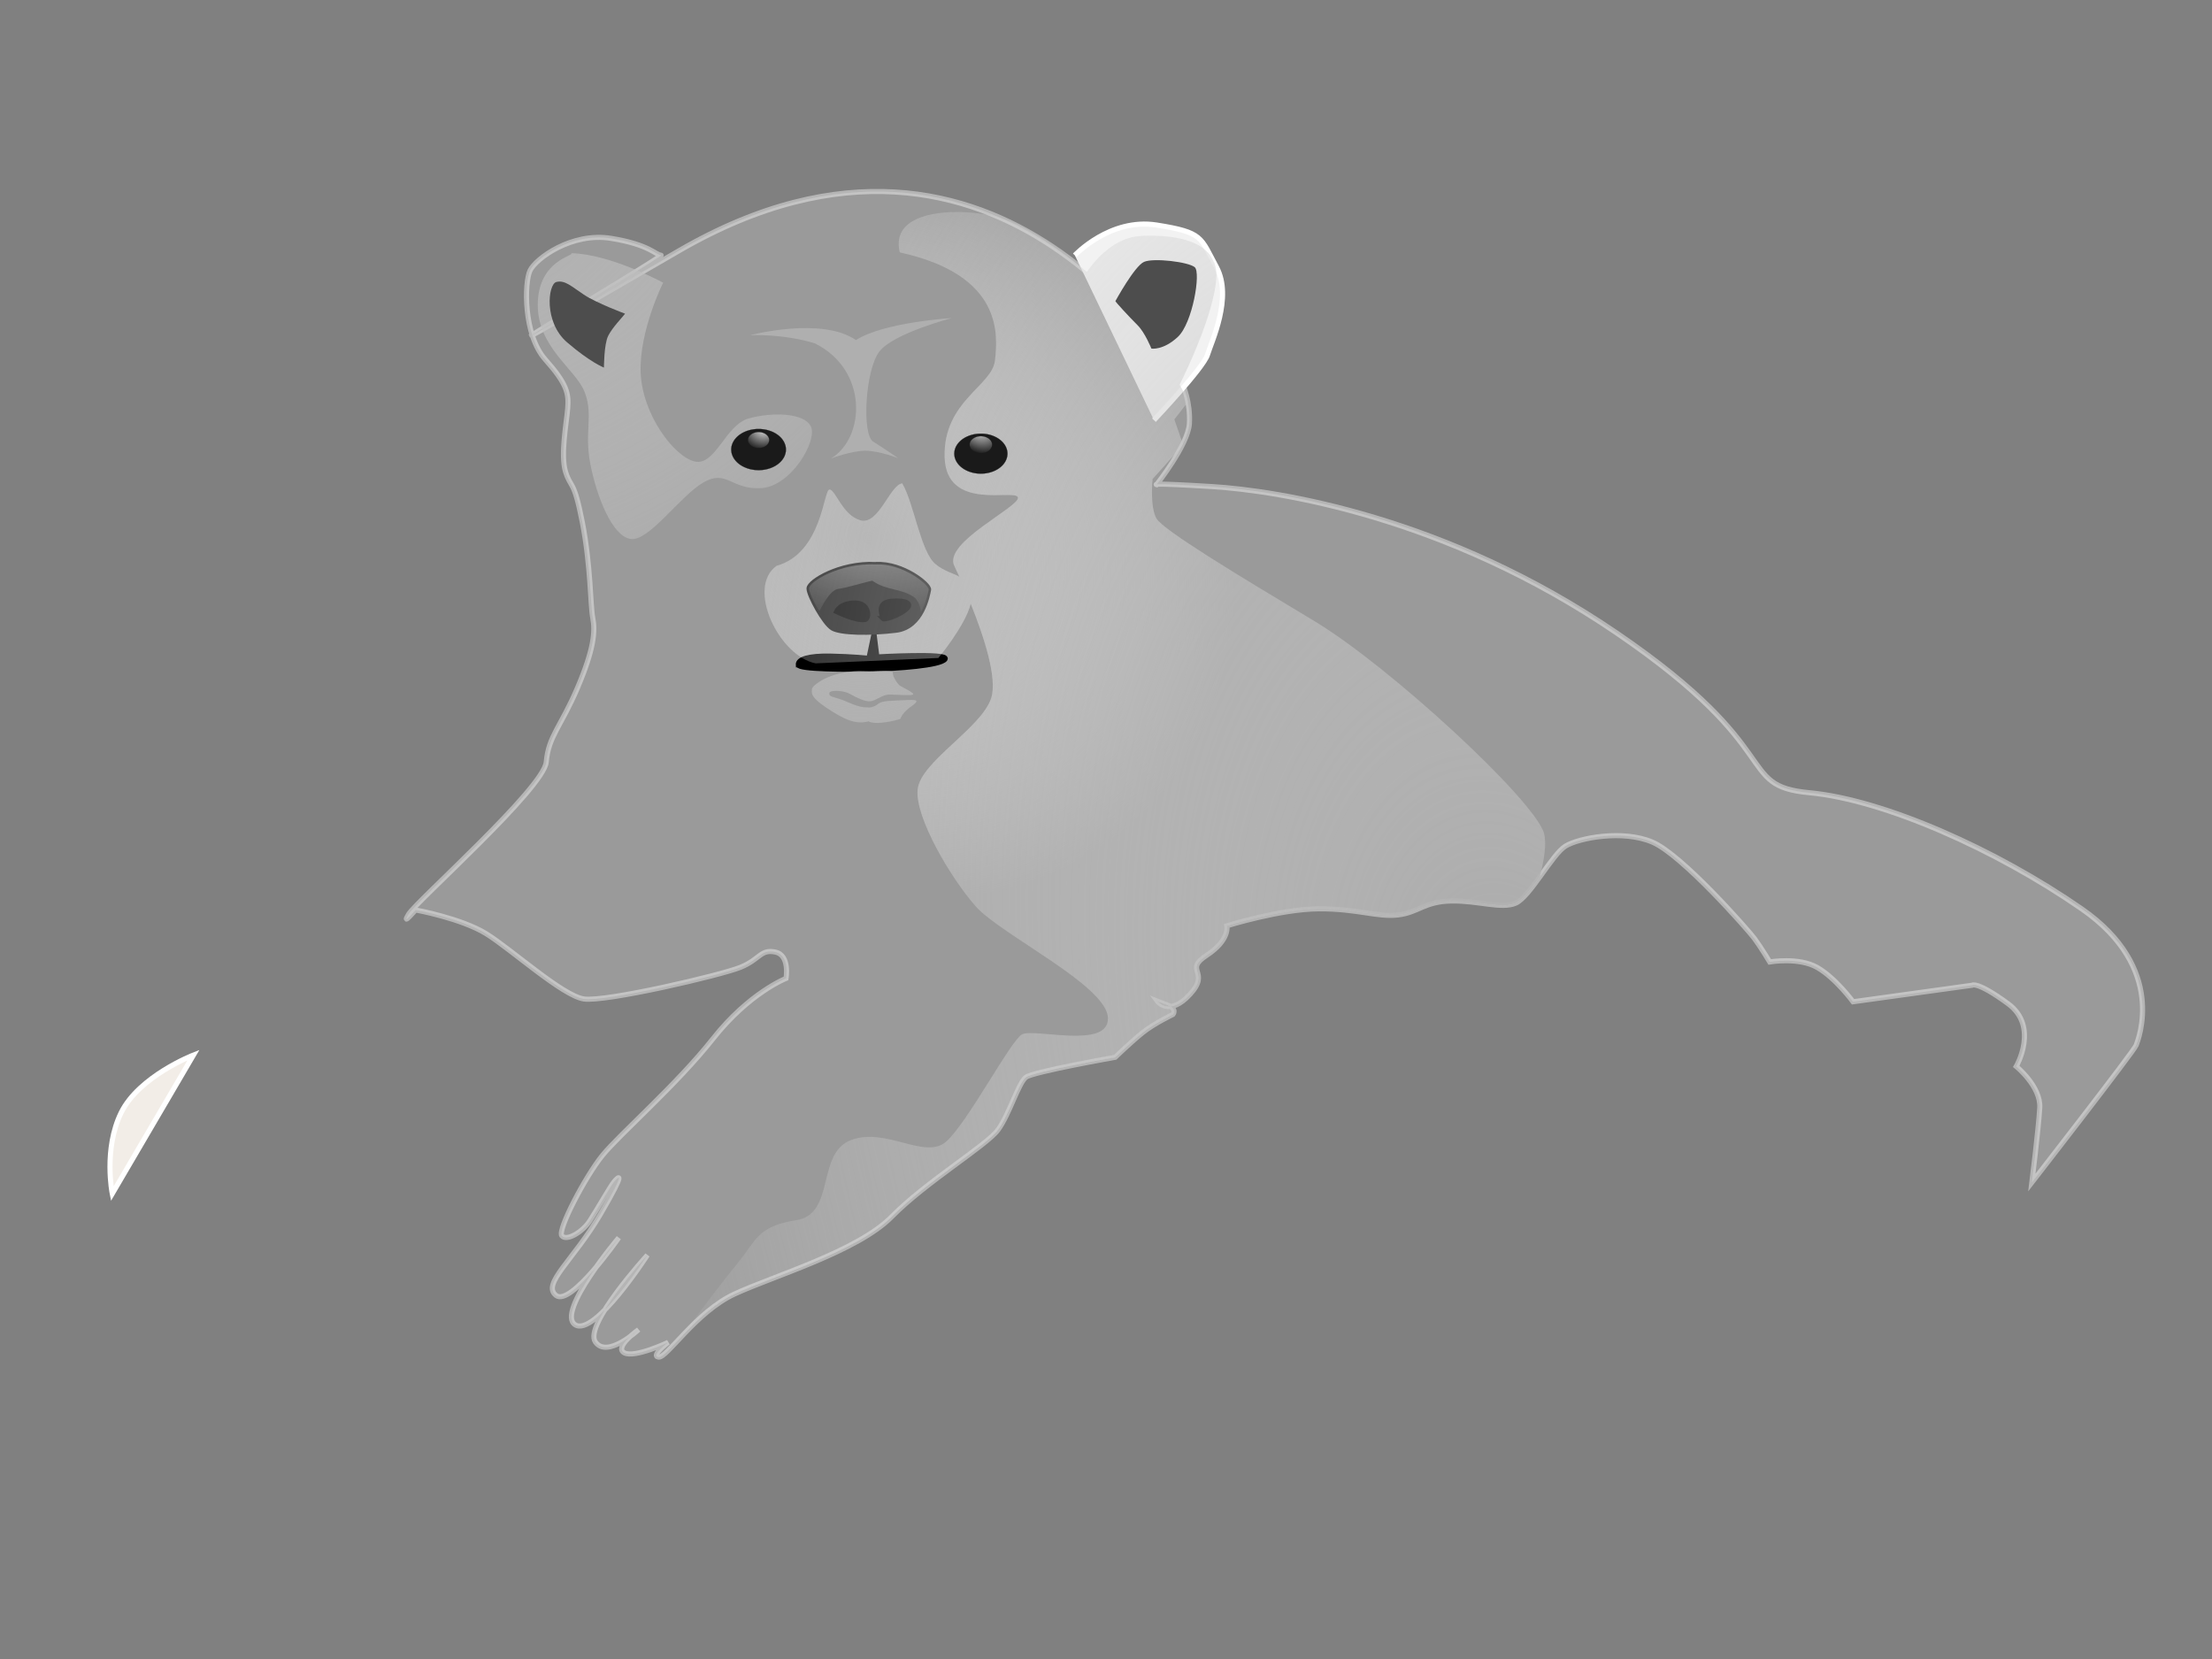 <?xml version="1.0"?><svg width="1024" height="768" xmlns="http://www.w3.org/2000/svg" xmlns:xlink="http://www.w3.org/1999/xlink">
 <rect width="100%" height="100%" fill="#808080" stroke="none"/>
 <defs>
  <linearGradient id="linearGradient5735">
   <stop id="stop5737" offset="0" stop-color="#ababab"/>
   <stop id="stop5739" offset="1" stop-opacity="0" stop-color="#e6e6e6"/>
  </linearGradient>
  <linearGradient id="linearGradient5687">
   <stop offset="0" id="stop5689" stop-color="#e6e6e6"/>
   <stop offset="1" id="stop5691" stop-opacity="0" stop-color="#e6e6e6"/>
  </linearGradient>
  <radialGradient xlink:href="#linearGradient5735" id="radialGradient5939" gradientUnits="userSpaceOnUse" gradientTransform="matrix(2.115, 13.381, -14.991, 2.369, 6836.98, -3047.85)" cx="150.628" cy="464.865" fx="150.628" fy="464.865" r="27.63"/>
  <radialGradient xlink:href="#linearGradient5735" id="radialGradient5941" gradientUnits="userSpaceOnUse" gradientTransform="matrix(7.166, 6.72, 5.828, -6.215, -4316.3, 2075.53)" cx="226.907" cy="533.545" fx="226.907" fy="533.545" r="20.848"/>
  <radialGradient xlink:href="#linearGradient5687" id="radialGradient5943" gradientUnits="userSpaceOnUse" gradientTransform="matrix(-7.065, 6.481, -6.398, -6.975, 5220.7, 2219.42)" cx="228.234" cy="498.197" fx="228.234" fy="498.197" r="11.737"/>
  <radialGradient xlink:href="#linearGradient5735" id="radialGradient5945" gradientUnits="userSpaceOnUse" gradientTransform="matrix(-7.476, 10.742, -10.194, -7.094, 7274.49, 1688.6)" cx="212.696" cy="516.642" fx="212.696" fy="516.642" r="10.784"/>
  <radialGradient xlink:href="#linearGradient5735" id="radialGradient5947" gradientUnits="userSpaceOnUse" gradientTransform="matrix(-7.189, -35.989, -23.35, 4.664, 15112.7, 7264.49)" cx="256.345" cy="535.95" fx="256.345" fy="535.95" r="20.848"/>
  <radialGradient xlink:href="#linearGradient5687" id="radialGradient5949" gradientUnits="userSpaceOnUse" gradientTransform="matrix(-2.04, 0.846, -0.774, -1.868, 1253.76, 900.547)" cx="255.42" cy="476.387" fx="255.42" fy="476.387" r="5.696"/>
  <radialGradient xlink:href="#linearGradient5687" id="radialGradient5951" gradientUnits="userSpaceOnUse" gradientTransform="matrix(-1.512, 1.57, -1.904, -1.834, 1768.27, 705.536)" cx="252.68" cy="477.417" fx="252.68" fy="477.417" r="5.696"/>
 </defs>
 <g>
  <title>Layer 1</title>
  <g id="layer1" display="inline"/>
  <g id="layer2" display="inline">
   <g id="g5916" transform="matrix(0.881, 0, 0, 0.881, 32.994, -1.529)">
    <path id="path5821" d="m21.537,628.967c0,0 -4.738,-23.339 4.658,-42.543c9.396,-19.204 38.019,-30.303 38.019,-30.303l-42.677,72.846z" stroke-width="2.678px" stroke="#ffffff" fill-rule="evenodd" fill="#f2ede7"/>
    <path id="path2703" d="m583.981,203.653c0,0 -93.753,-169.343 -264.688,-70.137c-170.936,99.206 -6.423,2.336 -9.366,2.281c-2.943,-0.054 -5.788,-5.505 -26.337,-8.827c-20.55,-3.322 -39.453,10.561 -42.514,16.884c-3.061,6.323 -3.566,33.795 7.973,46.767c11.539,12.971 12.43,17.895 11.795,25.735c-0.635,7.84 -3.885,24.465 -1.104,33.35c2.781,8.884 4.352,3.515 8.834,26.662c4.482,23.147 4.112,43.26 5.457,50.155c1.345,6.895 0.683,16.207 -8.035,36.657c-8.719,20.451 -15.186,25.239 -16.42,38.957c-1.234,13.718 -68.317,73.244 -72.368,80.039c-4.051,6.796 3.708,-2.294 3.708,-2.294c0,0 23.966,4.367 37.067,12.46c13.101,8.093 40.131,32.636 51.387,34.315c11.256,1.679 71.876,-12.418 82.259,-16.644c10.383,-4.226 10.482,-9.622 18.304,-8.006c7.822,1.616 5.634,13.844 5.634,13.844c0,0 -19.277,7.497 -38.369,31.683c-19.093,24.186 -49.014,50.135 -58.052,61.255c-9.038,11.121 -23.788,39.312 -21.389,42.3c2.399,2.989 10.829,-1.764 14.87,-8.069c4.042,-6.305 10.636,-17.962 12.643,-20.378c2.007,-2.417 7.003,-7.232 -7.184,17.044c-14.187,24.276 -31.101,36.724 -23.36,42.755c7.741,6.031 32.946,-30.31 32.946,-30.31c0,0 -33.109,39.141 -22.924,45.707c10.185,6.567 37.969,-36.597 37.969,-36.597c0,0 -33.554,36.679 -27.339,45.626c6.215,8.948 22.693,-6.453 22.693,-6.453c0,0 -12.926,9.086 -7.584,12.129c5.342,3.043 23.165,-5.463 23.165,-5.463c0,0 -9.456,7.187 -5.05,7.759c4.406,0.572 19.574,-23.686 39.868,-33.127c20.294,-9.441 64.698,-22.365 82.701,-40.682c18.003,-18.317 49.761,-37.362 55.801,-45.593c6.04,-8.231 10.762,-24.83 14.741,-27.701c3.979,-2.871 46.812,-10.426 46.812,-10.426c0,0 8.493,-8.186 14.47,-12.984c5.977,-4.797 15.879,-9.523 15.879,-9.523c0,0 2.507,-2.898 -2.853,-4.96c-5.36,-2.062 -5.36,-2.062 -5.36,-2.062c0,0 6.224,8.457 17.242,-3.609c11.018,-12.066 -3.699,-12.336 8.719,-20.451c12.418,-8.114 10.591,-15.509 10.591,-15.509c0,0 28.134,-8.806 48.256,-8.927c20.122,-0.121 30.834,4.493 41.653,3.22c10.82,-1.273 13.871,-7.106 28.107,-7.335c14.236,-0.229 26.419,4.412 33.84,1.113c7.422,-3.299 19.12,-25.657 26.069,-29.946c6.949,-4.289 30.096,-8.77 45.677,-2.104c15.581,6.666 50.189,46.071 53.542,50.549c3.353,4.478 8.114,12.418 8.114,12.418c0,0 15.262,-2.664 24.974,2.913c9.712,5.577 18.807,18.012 18.807,18.012l62.483,-8.665c0,0 2.498,-2.408 18.961,9.673c16.463,12.08 4.301,32.958 4.301,32.958c0,0 13.056,10.546 12.358,21.82c-0.698,11.274 -4.156,39.182 -4.156,39.182c0,0 53.781,-69.186 54.817,-72.111c1.035,-2.925 16.447,-40.428 -28.616,-71.683c-45.063,-31.255 -103.962,-57.366 -143.154,-61.031c-39.191,-3.665 -10.877,-22.283 -101.022,-83.811c-90.145,-61.528 -178.721,-74.935 -212.544,-77.029c-33.822,-2.094 -29.425,-1.032 -29.425,-1.032c0,0 16.577,-20.797 17.275,-32.071c0.698,-11.274 -3.546,-20.676 -3.546,-20.676z" stroke-width="2.678px" stroke="#ffffff" fill-rule="evenodd" fill="#bfbfbf" opacity="0.42"/>
    <path id="path5754" d="m262.646,134.786c20.666,0.38 48.358,15.482 48.358,15.482c0,0 -12.626,25.305 -11.813,47.209c0.813,21.904 17.43,44.099 28.326,46.732c10.896,2.633 16.161,-19.16 28.385,-22.583c12.224,-3.423 29.243,-3.11 32.756,4.251c3.513,7.361 -10.307,31.428 -26.133,32.353c-15.826,0.925 -18.056,-10.061 -30.347,-2.99c-12.291,7.07 -28.542,31.093 -38.244,29.698c-9.703,-1.395 -17.832,-22.217 -21.166,-39.304c-3.334,-17.086 1.685,-25.506 -2.954,-37.752c-4.639,-12.246 -25.104,-23.567 -24.679,-46.665c0.425,-23.097 19.92,-25.171 17.511,-26.431z" stroke-width="1px" fill-rule="evenodd" fill="url(#radialGradient5939)"/>
    <path id="path5743" d="m465.124,113.142c-17.051,0.016 -33.653,5.256 -29.767,21.213c54.503,11.947 51.469,43.477 50.008,56.827c-1.462,13.35 -27.136,21.368 -26.457,50.566c0.679,29.198 37.398,16.496 38.524,21.381c1.126,4.885 -39.322,23.606 -33.468,35.875c0.711,1.489 1.633,3.483 2.656,5.74c-3.607,-1.973 -8.065,-2.894 -12.516,-6.591c-7.83,-6.504 -11.298,-31.971 -17.465,-42.419c-6.372,0.678 -12.374,21.992 -21.867,19.433c-9.492,-2.559 -13.178,-16.144 -16.357,-16.203c-3.179,-0.058 -3.799,33.367 -27.77,40.08c-16.147,11.467 1.314,47.483 20.483,51.262l64.496,-2.831c0,0 14.067,-16.846 17.011,-28.478c6.909,17.168 14.166,39.153 10.72,49.66c-5.153,15.714 -37.143,33.35 -38.627,47.915c-1.484,14.566 17.403,46.572 30.507,61.406c13.104,14.834 68.576,41.399 69.478,58.441c0.903,17.042 -39.045,5.342 -45.19,8.877c-6.145,3.535 -28.836,46.904 -39.955,56.428c-11.12,9.524 -31.495,-7.876 -49.864,-0.917c-18.369,6.958 -7.994,38.805 -28.728,42.071c-20.733,3.267 -20.846,10.555 -30.795,22.533c-6.161,7.417 -19.523,25.04 -30.61,39.777c7.217,-7.701 17.158,-18.032 28.888,-23.489c20.294,-9.441 64.68,-22.344 82.684,-40.66c18.003,-18.317 49.785,-37.359 55.825,-45.59c6.04,-8.231 10.758,-24.811 14.737,-27.682c3.979,-2.871 46.809,-10.438 46.809,-10.438c0,0 8.491,-8.244 14.468,-13.041c5.977,-4.797 15.909,-9.5 15.909,-9.5c0,0 1.964,-2.26 -1.262,-4.208c2.708,-0.281 6.113,-1.899 10.245,-6.423c11.018,-12.066 -3.673,-12.314 8.745,-20.428c12.418,-8.114 10.58,-15.54 10.58,-15.54c0,-0 28.165,-8.783 48.287,-8.904c20.122,-0.121 30.801,4.466 41.621,3.193c10.82,-1.273 13.852,-7.038 28.087,-7.267c14.236,-0.229 26.455,4.34 33.877,1.042c3.563,-1.584 8.105,-7.566 12.641,-13.828c2.295,-9.104 3.568,-17.49 2.176,-22.725c-4.55,-17.109 -81.115,-87.858 -120.807,-111.693c-39.692,-23.835 -79.335,-47.687 -82.87,-53.833c-3.535,-6.145 -2.046,-20.71 -2.046,-20.71l14.954,-16.715c0.309,-0.591 0.666,-1.152 0.953,-1.74l-4.45,-12.887l7.115,-9.159c-0.139,-0.725 -0.227,-1.357 -0.381,-2.016l-2.675,-4.736l-1.297,-2.284c0,0 0.719,-1.508 0.957,-1.991c2.544,-5.155 16.852,-34.772 18.311,-53.645c0.243,-3.15 -0.093,-5.847 -0.937,-8.219c-0.03,-0.056 -0.051,-0.113 -0.081,-0.169c-0.55,-1.051 -1.138,-2.203 -1.616,-3.126c-0.103,-0.2 -0.225,-0.314 -0.325,-0.508c-0.069,-0.099 -0.09,-0.241 -0.161,-0.338c-5.793,-7.897 -18.482,-10.18 -29.939,-10.343c-2.291,-0.033 -4.484,0.017 -6.614,0.129c-10.819,0.573 -19.258,7.995 -24.015,13.368c-0.292,0.33 -0.507,0.595 -0.77,0.906c-2.234,2.637 -3.516,4.622 -3.516,4.622c0,0 -1.76,-1.461 -3.545,-2.911c-7.497,-6.079 -27.743,-21.69 -43.379,-25.906c-6.05,-1.631 -13.877,-2.665 -21.628,-2.658zm105.526,414.633c0,0 0.041,0.046 5.401,2.108c0.602,0.231 1.075,0.45 1.494,0.697c-4.46,0.419 -6.895,-2.805 -6.895,-2.805z" stroke-width="1px" fill-rule="evenodd" fill="url(#radialGradient5941)"/>
    <path id="path2705" d="m568.912,222.514c0,0 26.024,-27.493 28.113,-34.325c2.089,-6.832 13.314,-30.181 4.773,-46.041c-8.541,-15.861 -7.025,-18.286 -31.49,-22.172c-24.465,-3.885 -42.986,15.894 -42.986,15.894" stroke-width="2.678px" stroke="#ffffff" fill-rule="evenodd" fill="#f2f2f2"/>
    <path id="path2707" d="m382.03,351.084c0.173,2.393 25.473,2.466 38.727,2.219c13.254,-0.247 35.857,-1.828 38.373,-5.217c2.516,-3.389 -35.803,-1.149 -35.803,-1.149l-1.512,-12.102l-2.689,12.801c0,0 -8.964,-0.93 -20.248,-1.137c-11.283,-0.208 -17.067,1.573 -16.849,4.586z" stroke-width="2.678px" stroke="#000000" fill-rule="evenodd" fill="#000000"/>
    <path id="path2709" d="m422.75,298.343c14.245,-0.719 28.264,10.825 27.728,13.269c-0.536,2.444 -3.304,19.569 -17.076,21.278c-13.772,1.71 -28.98,1.43 -33.35,-1.104c-4.37,-2.534 -12.439,-17.405 -12.376,-20.839c0.063,-3.434 15.951,-13.447 35.074,-12.605z" stroke-width="2.678px" stroke="#1a1a1a" fill-rule="evenodd" fill="#1a1a1a"/>
    <path id="path2737" d="m412.309,180.441c14.767,-9.457 50.362,-11.574 50.362,-11.574c0,0 -30.548,7.951 -38.021,17.542c-7.473,9.591 -9.315,43.607 -3.303,47.366c6.011,3.759 13.216,8.756 13.216,8.756c0,0 -9.658,-3.826 -16.952,-3.96c-7.294,-0.134 -18.415,4.094 -18.415,4.094c18.196,-11.071 19.569,-46.654 -8.516,-60.528c-16.93,-5.176 -33.971,-4.273 -33.971,-4.273c0,0 37.59,-9.914 55.602,2.578z" stroke-width="1px" fill-rule="evenodd" fill-opacity="0.427" fill="#cccccc"/>
    <path id="path4705" d="m422.716,298.329c-19.123,-0.843 -34.985,9.145 -35.048,12.579c-0.033,1.818 2.29,6.857 5.06,11.559c0.476,0.022 0.754,-0.03 0.758,-0.237c0,-0 4.845,-10.463 9.493,-11.04c4.648,-0.577 14.631,-3.727 17.955,-4.328c7.575,5.452 15.244,3.77 22.383,9.004c2.346,2.434 2.973,5.782 3.126,7.506c2.837,-5.058 3.782,-10.432 4.066,-11.726c0.536,-2.444 -13.548,-14.036 -27.792,-13.316z" stroke-width="1px" fill-rule="evenodd" fill="url(#radialGradient5943)"/>
    <path id="path5712" d="m416.607,327.301c-4.648,0.577 -14.496,-4.241 -14.496,-4.241c0,0 2.072,-4.599 10.019,-4.453c7.947,0.146 7.114,9.405 4.477,8.694z" stroke-width="2.678px" stroke="#000000" fill-rule="evenodd" fill="#000000"/>
    <path id="path5714" d="m426.552,326.822c-1.251,-3.998 -2.491,-8.658 4.806,-9.186c7.297,-0.528 11.012,1.237 6.978,4.475c-4.034,3.238 -11.134,5.385 -11.784,4.711z" stroke-width="2.678px" stroke="#000000" fill-rule="evenodd" fill="#000000"/>
    <path id="path5725" d="m413.903,354.325c-15.64,0.272 -24.664,7.705 -24.695,9.422c-0.034,1.831 -1.385,3.875 7.437,9.762c8.822,5.887 15.162,9.203 22.296,7.273c2.717,1.653 10.259,0.63 16.257,-1.124c0.135,-0.039 0.284,-0.119 0.421,-0.16c0.782,-2.081 2.567,-4.277 5.473,-6.344c5.336,-3.794 3.257,-3.829 -3.618,-3.498c-6.876,0.332 -11.501,0.216 -13.595,2.01c-2.094,1.793 -4.79,1.982 -5.472,1.741c-5.273,0.361 -10.925,-3.408 -15.482,-4.637c-4.557,-1.229 -4.802,-1.644 -4.548,-3.013c0.254,-1.369 6.932,-1.515 10.785,0.617c3.853,2.132 7.89,4.057 10.641,3.878c2.751,-0.178 6.229,-3.339 9.438,-3.509c3.209,-0.17 11.899,0.655 13.056,-0.011c1.157,-0.666 -4.738,-3.462 -6.777,-4.644c-1.257,-0.729 -4.492,-5.513 -3.715,-7.35c-4.489,-1.078 -9.029,-0.104 -14.64,-0.353c-1.101,-0.049 -2.22,-0.078 -3.263,-0.06z" stroke-width="1px" fill-rule="evenodd" fill="url(#radialGradient5945)"/>
    <path d="m465.124,113.142c-17.051,0.016 -33.653,5.256 -29.767,21.213c54.503,11.947 51.469,43.477 50.008,56.827c-1.462,13.35 -27.136,21.368 -26.457,50.566c0.679,29.198 37.398,16.496 38.524,21.381c1.126,4.885 -39.322,23.606 -33.468,35.875c0.711,1.489 1.633,3.483 2.656,5.74c-3.607,-1.973 -8.065,-2.894 -12.516,-6.591c-7.83,-6.504 -11.298,-31.971 -17.465,-42.419c-6.372,0.678 -12.374,21.992 -21.867,19.433c-9.492,-2.559 -13.178,-16.144 -16.357,-16.203c-3.179,-0.058 -3.799,33.367 -27.77,40.08c-16.147,11.467 1.314,47.483 20.483,51.262l64.496,-2.831c0,0 14.067,-16.846 17.011,-28.478c6.909,17.168 14.166,39.153 10.72,49.66c-5.153,15.714 -37.143,33.35 -38.627,47.915c-1.484,14.566 17.403,46.572 30.507,61.406c13.104,14.834 68.576,41.399 69.478,58.441c0.903,17.042 -39.045,5.342 -45.19,8.877c-6.145,3.535 -28.836,46.904 -39.955,56.428c-11.12,9.524 -31.495,-7.876 -49.864,-0.917c-18.369,6.958 -7.994,38.805 -28.728,42.071c-20.733,3.267 -20.846,10.555 -30.795,22.533c-6.161,7.417 -19.523,25.04 -30.61,39.777c7.217,-7.701 17.158,-18.032 28.888,-23.489c20.294,-9.441 64.68,-22.344 82.684,-40.66c18.003,-18.317 49.785,-37.359 55.825,-45.59c6.04,-8.231 10.758,-24.811 14.737,-27.682c3.979,-2.871 46.809,-10.438 46.809,-10.438c0,0 8.491,-8.244 14.468,-13.041c5.977,-4.797 15.909,-9.5 15.909,-9.5c0,0 1.964,-2.26 -1.262,-4.208c2.708,-0.281 6.113,-1.899 10.245,-6.423c11.018,-12.066 -3.673,-12.314 8.745,-20.428c12.418,-8.114 10.58,-15.54 10.58,-15.54c0,-0 28.165,-8.783 48.287,-8.904c20.122,-0.121 30.801,4.466 41.621,3.193c10.82,-1.273 13.852,-7.038 28.087,-7.267c14.236,-0.229 26.455,4.34 33.877,1.042c3.563,-1.584 8.105,-7.566 12.641,-13.828c2.295,-9.104 3.568,-17.49 2.176,-22.725c-4.55,-17.109 -81.115,-87.858 -120.807,-111.693c-39.692,-23.835 -79.335,-47.687 -82.87,-53.833c-3.535,-6.145 -2.046,-20.71 -2.046,-20.71l14.954,-16.715c0.309,-0.591 0.666,-1.152 0.953,-1.74l-4.45,-12.887l7.115,-9.159c-0.139,-0.725 -0.227,-1.357 -0.381,-2.016l-2.675,-4.736l-1.297,-2.284c0,0 0.719,-1.508 0.957,-1.991c2.544,-5.155 16.852,-34.772 18.311,-53.645c0.243,-3.15 -0.093,-5.847 -0.937,-8.219c-0.03,-0.056 -0.051,-0.113 -0.081,-0.169c-0.55,-1.051 -1.138,-2.203 -1.616,-3.126c-0.103,-0.2 -0.225,-0.314 -0.325,-0.508c-0.069,-0.099 -0.09,-0.241 -0.161,-0.338c-5.793,-7.897 -18.482,-10.18 -29.939,-10.343c-2.291,-0.033 -4.484,0.017 -6.614,0.129c-10.819,0.573 -19.258,7.995 -24.015,13.368c-0.292,0.33 -0.507,0.595 -0.77,0.906c-2.234,2.637 -3.516,4.622 -3.516,4.622c0,0 -1.76,-1.461 -3.545,-2.911c-7.497,-6.079 -27.743,-21.69 -43.379,-25.906c-6.05,-1.631 -13.877,-2.665 -21.628,-2.658zm105.526,414.633c0,0 0.041,0.046 5.401,2.108c0.602,0.231 1.075,0.45 1.494,0.697c-4.46,0.419 -6.895,-2.805 -6.895,-2.805z" id="path5811" stroke-width="1px" fill-rule="evenodd" fill="url(#radialGradient5947)"/>
    <path d="m491.919,240.367a13.957,10.505 0 1 1 -27.913,-0.513a13.957,10.505 0 1 1 27.913,0.513z" id="path5750" stroke-width="0.1" stroke="#1a1a1a" fill="#1a1a1a"/>
    <path id="path5752" d="m374.572,241.822a13.415,10.097 0 1 1 -26.829,-7.72a13.415,10.097 0 1 1 26.829,7.72z" stroke-width="0.1" stroke="#1a1a1a" fill="#1a1a1a"/>
    <path id="path5884" d="m291,166.563c0,0 -14.994,-5.553 -21.658,-9.996c-6.664,-4.443 -9.996,-7.775 -14.439,-6.664c-4.443,1.111 -6.664,21.103 5.553,31.655c12.218,10.552 19.437,13.328 19.437,13.328c0,0 0,-12.218 2.221,-16.66c2.221,-4.443 7.219,-9.441 8.885,-11.662z" stroke-width="1px" fill-rule="evenodd" fill="#4d4d4d"/>
    <path id="path5886" d="m548.679,159.899c0,0 9.996,-18.326 14.994,-20.548c4.998,-2.221 23.324,0 26.656,2.777c3.332,2.777 -1.111,29.433 -8.885,36.653c-7.775,7.219 -13.884,6.109 -13.884,6.109c0,0 -3.332,-8.33 -7.219,-12.218c-3.887,-3.887 -12.218,-12.773 -11.662,-12.773z" stroke-width="1px" fill-rule="evenodd" fill="#4d4d4d"/>
    <path d="m366.384,234.469a5.228,3.935 0 1 1 -10.455,-3.009a5.228,3.935 0 1 1 10.455,3.009z" id="path5888" stroke-width="0.1" stroke="#1a1a1a" fill="url(#radialGradient5949)"/>
    <path id="path5894" d="m483.888,235.499a5.925,4.46 0 1 1 -11.85,-0.218a5.925,4.46 0 1 1 11.85,0.218z" stroke-width="0.1" stroke="#1a1a1a" fill="url(#radialGradient5951)"/>
   </g>
  </g>
 </g>
</svg>